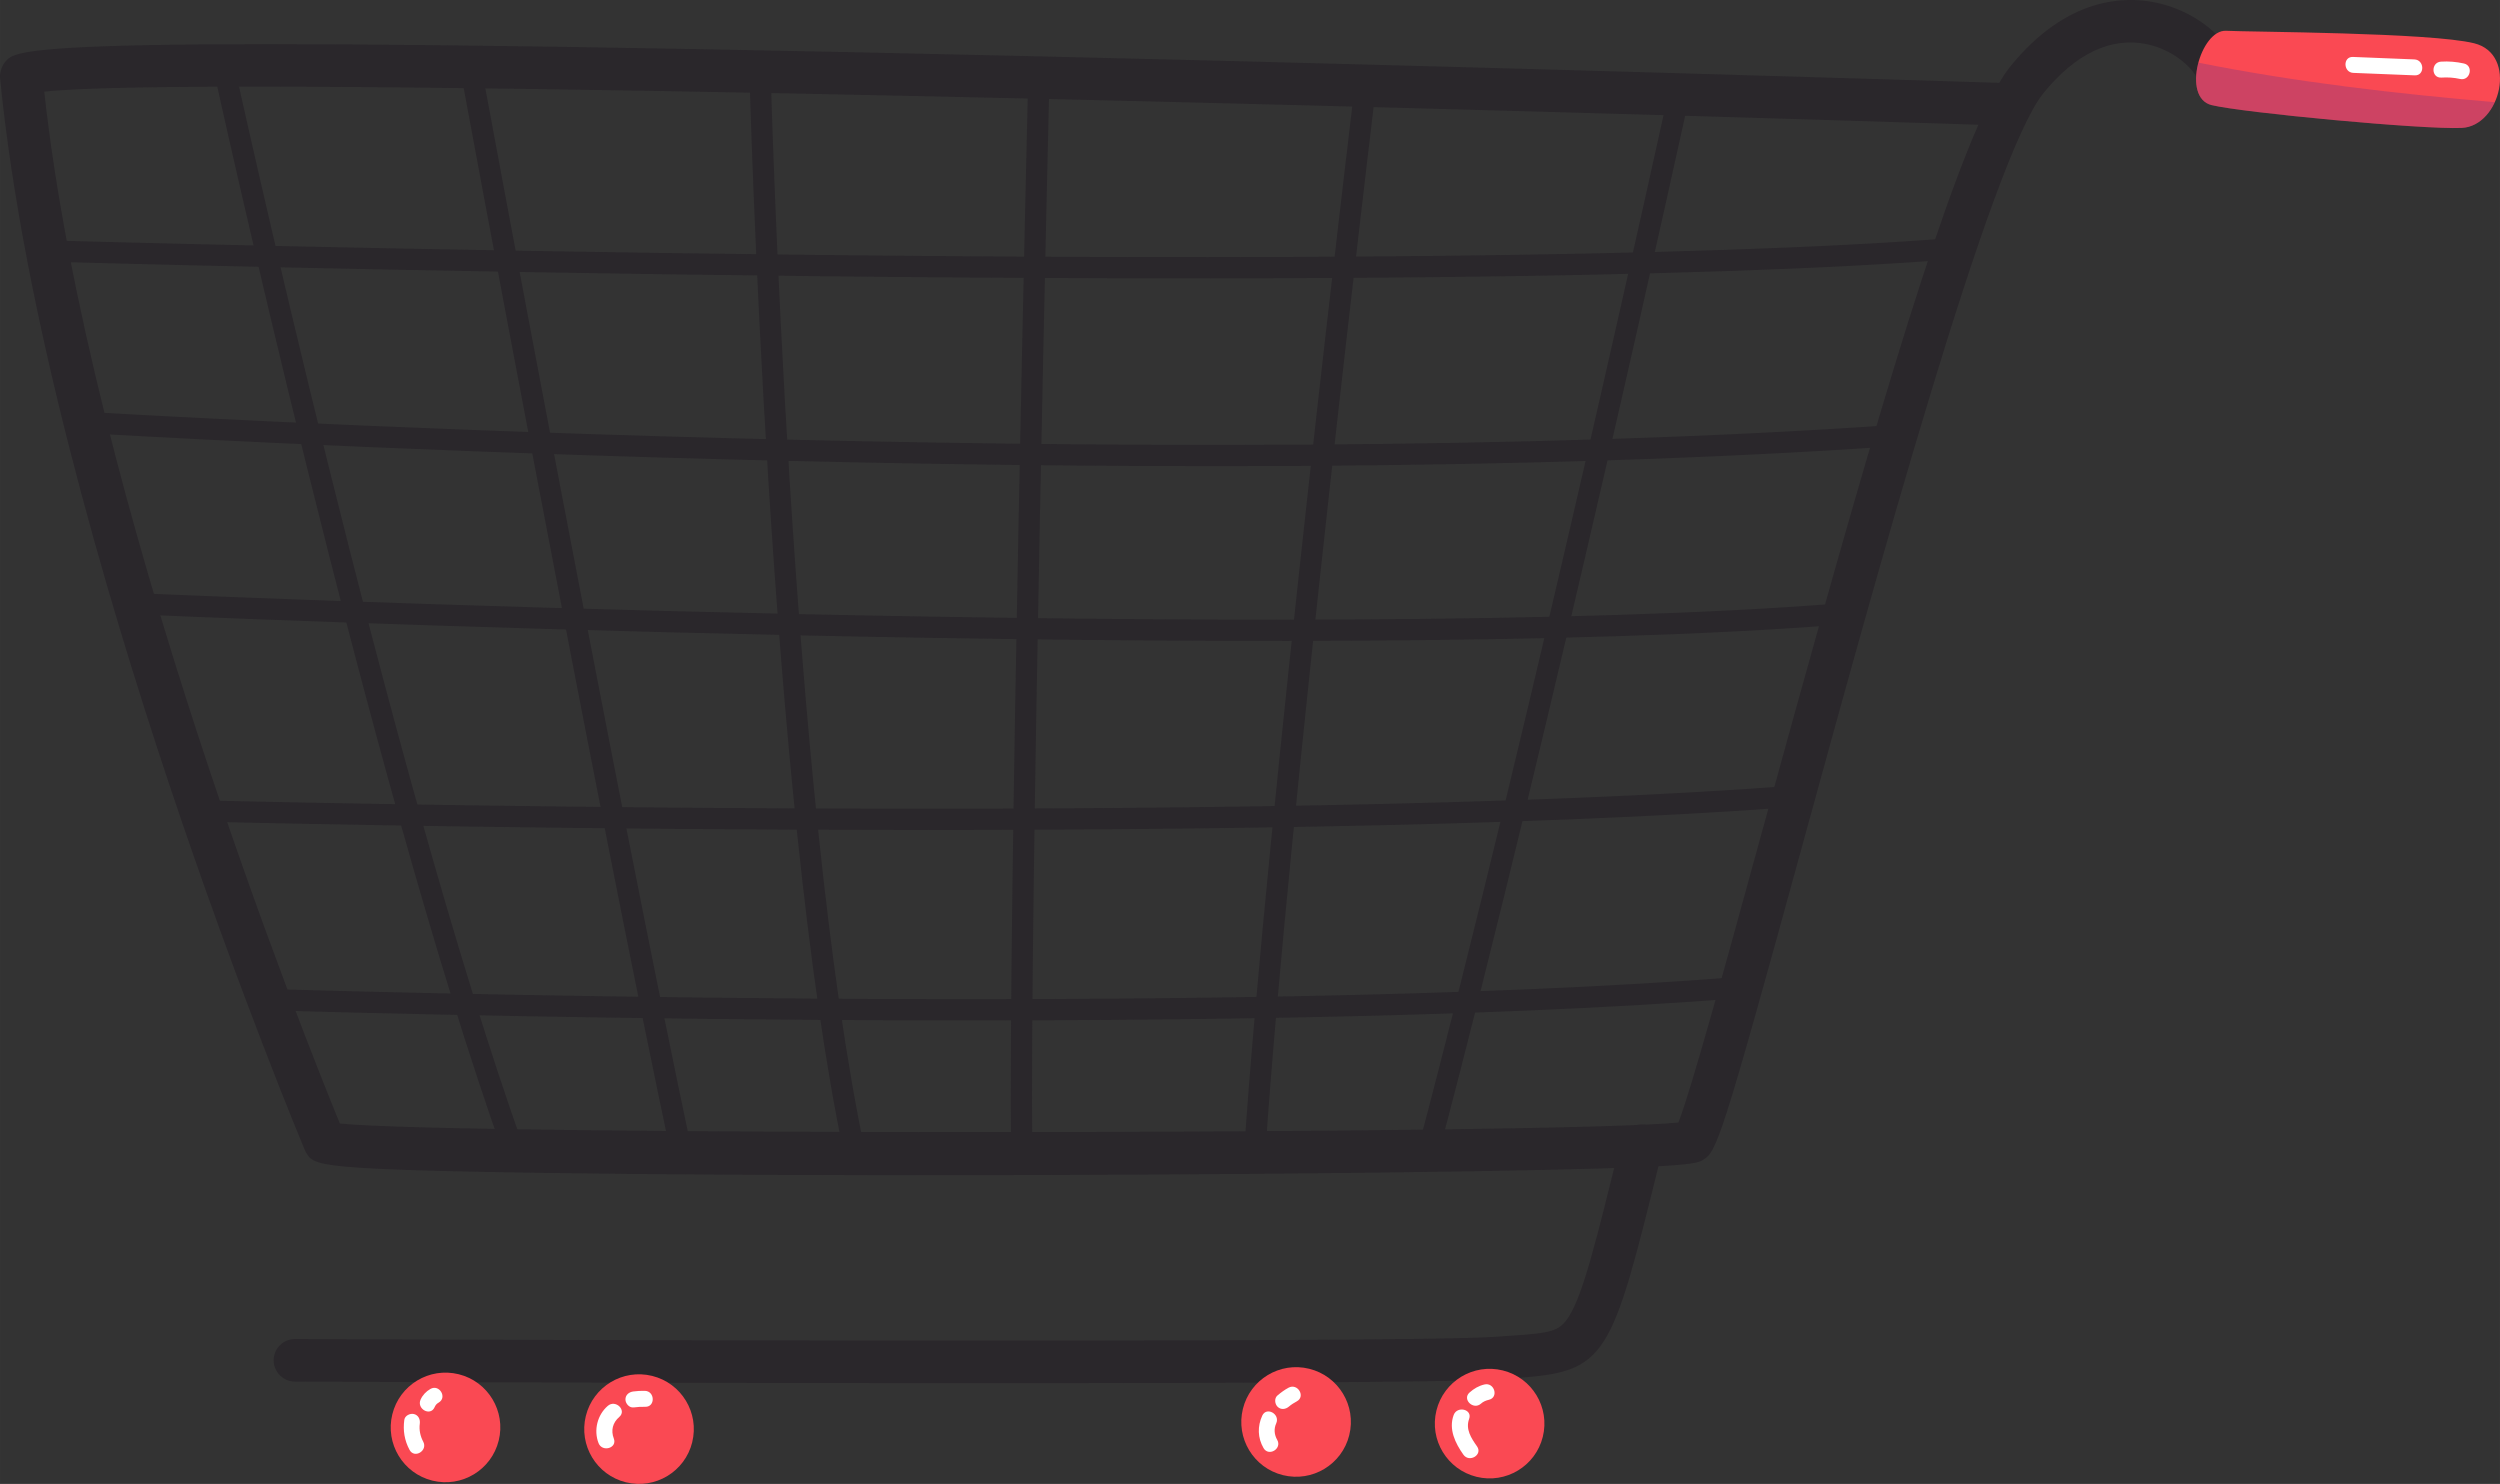 <?xml version="1.0" encoding="UTF-8"?> <!-- Creator: CorelDRAW 2020 (64-Bit) --> <svg xmlns="http://www.w3.org/2000/svg" xmlns:xlink="http://www.w3.org/1999/xlink" xmlns:xodm="http://www.corel.com/coreldraw/odm/2003" xml:space="preserve" width="303.178mm" height="179.956mm" style="shape-rendering:geometricPrecision; text-rendering:geometricPrecision; image-rendering:optimizeQuality; fill-rule:evenodd; clip-rule:evenodd" viewBox="0 0 1917.32 1138.06"><rect x="0" y="0" width="1917.32" height="1138.06" fill="#333333" stroke="none"/> <defs> <style type="text/css"> <![CDATA[ .fil0 {fill:#2A272B;fill-rule:nonzero} .fil1 {fill:#FA4953;fill-rule:nonzero} .fil3 {fill:#3F2F97;fill-rule:nonzero;fill-opacity:0.239} .fil2 {fill:white;fill-rule:nonzero} ]]> </style> </defs> <g id="Слой_x0020_1">  <g id="_1347036940624"> <g> <g> <path class="fil0" d="M246.66 892.09c-8.23,-2.02 -9.78,-4.61 -11.84,-8.02 -0.41,-0.68 -0.77,-1.39 -1.08,-2.12 -0.5,-1.18 -50.5,-120.49 -103.96,-280.4 -49.42,-147.85 -112.04,-361.81 -129.71,-541.46 -0.46,-4.67 1.4,-10.02 4.61,-13.45 8.9,-9.51 19.98,-21.35 782.54,-3.65 346.77,8.05 695.16,18.93 746.07,20.54 2.96,-5.02 5.81,-9.23 8.52,-12.59 43.75,-54.04 88.84,-53.83 111.82,-48.89 28.05,5.95 49.23,23.48 58.73,40.14 72.34,9.59 155.05,16 168.92,10.04 7.71,-4.65 17.52,-2.06 22.18,5.65 4.65,7.71 1.96,17.86 -5.76,22.52 -23.83,14.39 -134.79,1.72 -198.82,-7.11 -6.42,-0.9 -11.87,-5.64 -13.55,-12.01 -1.86,-7.05 -16.72,-22.66 -38.56,-27.34 -27.44,-5.89 -54.96,7.08 -79.6,37.52 -40.28,49.75 -127.68,368.39 -185.53,579.25 -61.78,225.2 -65.23,232.63 -75.43,238.78 -5.36,3.23 -9.99,6.03 -178.16,8.82 -96.72,1.6 -227.2,2.68 -357.97,2.94 -137.89,0.28 -264.47,-0.34 -356.41,-1.75 -111.98,-1.71 -151.46,-3.58 -167.04,-7.43zm-212.72 -821.76l0 0c34.39,313.33 201.54,729.93 226.71,791.33 85.97,9.2 937.45,8.59 1026.57,-0.79 9.74,-24.74 36.77,-123.26 62.97,-218.79 66.2,-241.31 125.28,-451.22 167.1,-546.42 -558.11,-17.68 -1374.69,-37.8 -1483.36,-25.33zm1258.92 789.74l0 0 0 0z"></path> </g> <path class="fil0" d="M222.26 1059.11c-7.14,-1.76 -12.42,-8.23 -12.39,-15.91 0.04,-9.01 7.37,-16.28 16.39,-16.24 8.48,0.04 849.27,3.57 920.65,-1.74 4.2,-0.31 8.14,-0.58 11.85,-0.82 31.23,-2.07 37.36,-3.36 44.57,-14.88 10.83,-17.29 20.61,-56.91 38.37,-128.82l1.45 -5.88c2.16,-8.74 11,-14.08 19.75,-11.92 8.75,2.16 14.09,11.01 11.93,19.75l-1.45 5.87c-38.13,154.43 -40.41,163.67 -112.45,168.44 -3.64,0.24 -7.49,0.5 -11.58,0.8 -72.67,5.4 -888.53,1.98 -923.22,1.83 -1.32,-0 -2.62,-0.17 -3.86,-0.48z"></path> <path class="fil0" d="M69.37 332.22c-3.75,-0.93 -6.43,-4.42 -6.18,-8.41 0.28,-4.5 4.15,-7.92 8.64,-7.65 8.14,0.5 819.96,49.04 1381.56,9.66 4.52,-0.3 8.4,3.07 8.71,7.57 0.32,4.5 -3.07,8.4 -7.56,8.71 -562.69,39.45 -1375.55,-9.15 -1383.7,-9.65 -0.51,-0.04 -1,-0.11 -1.47,-0.23z"></path> <path class="fil0" d="M151.93 629.87c-3.64,-0.9 -6.29,-4.23 -6.19,-8.12 0.11,-4.51 3.86,-8.07 8.36,-7.95 8.06,0.2 810.26,20.13 1221,-11.23 4.48,-0.36 8.41,3.02 8.76,7.51 0.34,4.49 -3.01,8.41 -7.51,8.75 -411.57,31.43 -1214.6,11.48 -1222.66,11.27 -0.61,-0.02 -1.2,-0.09 -1.76,-0.23z"></path> <path class="fil0" d="M208.66 774.69c-3.65,-0.9 -6.31,-4.26 -6.19,-8.17 0.14,-4.5 3.91,-8.04 8.41,-7.9 7.22,0.23 726.51,22.29 1123.82,-9.49 4.48,-0.39 8.43,3 8.78,7.48 0.36,4.49 -2.98,8.42 -7.48,8.78 -398.21,31.85 -1118.4,9.77 -1125.63,9.54 -0.59,-0.02 -1.16,-0.1 -1.71,-0.24z"></path> <path class="fil0" d="M105.4 471.09c-3.7,-0.91 -6.36,-4.33 -6.18,-8.28 0.2,-4.5 4.01,-7.99 8.51,-7.79 9,0.4 904.61,39.57 1301.87,7.8 4.49,-0.39 8.42,2.99 8.78,7.48 0.36,4.49 -2.98,8.42 -7.48,8.78 -398.27,31.85 -1294.88,-7.36 -1303.89,-7.77 -0.55,-0.02 -1.09,-0.1 -1.61,-0.23z"></path> <path class="fil0" d="M40.42 200.59c-3.65,-0.9 -6.3,-4.24 -6.19,-8.15 0.13,-4.51 3.88,-8.05 8.38,-7.93 10.54,0.3 1058.45,29.7 1455.78,-2.07 4.49,-0.38 8.42,2.98 8.78,7.48 0.36,4.49 -2.99,8.42 -7.48,8.78 -398.2,31.85 -1446.99,2.43 -1457.53,2.12 -0.6,-0.02 -1.18,-0.1 -1.73,-0.24z"></path> <path class="fil0" d="M1093.56 890.43c-0.05,-0.01 -0.09,-0.02 -0.14,-0.03 -4.35,-1.15 -6.94,-5.62 -5.79,-9.98 86.55,-326.63 191,-804.9 192.04,-809.69 0.96,-4.4 5.31,-7.19 9.7,-6.24 4.58,1.29 7.2,5.31 6.23,9.71 -1.05,4.8 -105.57,483.42 -192.21,810.4 -1.14,4.3 -5.53,6.89 -9.84,5.83z"></path> <path class="fil0" d="M781.61 892.84c-3.51,-0.87 -6.14,-4.02 -6.19,-7.82 -2.34,-183.01 12.98,-819.28 13.13,-825.69 0.11,-4.5 3.85,-8.07 8.35,-7.96 4.48,0.1 8.07,3.84 7.96,8.35 -0.15,6.4 -15.46,642.38 -13.13,825.09 0.06,4.5 -3.54,8.2 -8.06,8.26 -0.71,0.01 -1.4,-0.07 -2.07,-0.24z"></path> <path class="fil0" d="M521.98 898.26c-2.94,-0.73 -5.36,-3.07 -6.03,-6.22 -60.9,-285.97 -160.98,-827.9 -161.99,-833.35 -0.82,-4.43 2.11,-8.68 6.54,-9.5 4.44,-0.84 8.68,2.11 9.5,6.54 1.01,5.44 101.06,547.15 161.9,832.9 0.94,4.41 -1.87,8.74 -6.27,9.68 -1.25,0.26 -2.49,0.23 -3.65,-0.05z"></path> <path class="fil0" d="M960.31 891.9c-3.77,-0.93 -6.44,-4.46 -6.18,-8.47 17.37,-259.04 84.29,-813.04 84.97,-818.61 0.54,-4.47 4.6,-7.66 9.08,-7.12 4.48,0.53 7.66,4.61 7.12,9.08 -0.67,5.56 -67.54,559.13 -84.88,817.74 -0.3,4.5 -4.19,7.9 -8.69,7.59 -0.48,-0.03 -0.96,-0.11 -1.42,-0.22z"></path> <path class="fil0" d="M653.63 892.9c-2.94,-0.73 -5.36,-3.07 -6.03,-6.22 -58.13,-272.59 -72.74,-825.97 -72.88,-831.53 -0.12,-4.5 3.45,-8.25 7.95,-8.36 4.52,-0.11 8.25,3.44 8.36,7.95 0.14,5.54 14.7,557.43 72.52,828.54 0.94,4.41 -1.87,8.74 -6.28,9.68 -1.25,0.26 -2.5,0.23 -3.65,-0.05z"></path> <path class="fil0" d="M392.05 890.81c-2.56,-0.63 -4.77,-2.5 -5.73,-5.18 -104.55,-292.5 -221.72,-828.21 -222.88,-833.59 -0.95,-4.4 1.83,-8.75 6.23,-9.71 4.42,-0.96 8.75,1.83 9.71,6.23 1.17,5.37 118.11,540.06 222.3,831.57 1.52,4.24 -0.69,8.91 -4.93,10.43 -1.57,0.56 -3.2,0.61 -4.7,0.24z"></path> </g> <g id="_1347036942304"> <path class="fil1" d="M382.47 1104.82c-5.57,22.53 -28.34,36.29 -50.87,30.72 -22.53,-5.57 -36.29,-28.34 -30.72,-50.88 5.57,-22.53 28.34,-36.28 50.88,-30.72 22.53,5.57 36.28,28.34 30.72,50.87z"></path> <path class="fil1" d="M530.89 1106.1c-5.57,22.53 -28.34,36.29 -50.88,30.72 -22.53,-5.57 -36.28,-28.34 -30.72,-50.88 5.57,-22.53 28.34,-36.28 50.87,-30.72 22.53,5.57 36.29,28.34 30.72,50.87z"></path> <path class="fil1" d="M1034.8 1100.62c-5.56,22.53 -28.34,36.28 -50.87,30.72 -22.53,-5.57 -36.28,-28.34 -30.72,-50.87 5.57,-22.53 28.34,-36.29 50.87,-30.72 22.53,5.57 36.29,28.34 30.72,50.87z"></path> <path class="fil1" d="M1183.23 1101.89c-5.57,22.53 -28.34,36.28 -50.87,30.72 -22.53,-5.57 -36.29,-28.34 -30.72,-50.87 5.57,-22.53 28.34,-36.28 50.87,-30.72 22.53,5.57 36.28,28.34 30.72,50.87z"></path> <path class="fil2" d="M470.75 1103.26c-2.39,-6.21 -0.86,-12.2 4.18,-16.54 5.98,-5.15 -2.85,-13.63 -8.78,-8.53 -8.03,6.91 -10.95,18.66 -7.14,28.53 2.81,7.29 14.58,3.91 11.74,-3.46z"></path> <path class="fil2" d="M485.95 1079.41c2.97,-0.39 5.91,-0.56 8.91,-0.49 7.87,0.18 7.54,-12.06 -0.33,-12.24 -3,-0.07 -5.93,0.09 -8.91,0.49 -3.26,0.43 -6.06,2.73 -5.95,6.28 0.09,3.03 2.98,6.39 6.28,5.95z"></path> <path class="fil2" d="M324.57 1105.65c-2.25,-4.2 -3.26,-9.01 -2.62,-13.77 0.45,-3.27 -1.02,-6.55 -4.47,-7.41 -2.94,-0.73 -6.96,1.18 -7.41,4.47 -1.11,8.15 0.12,15.75 4.03,23.03 3.73,6.95 14.19,0.6 10.47,-6.33z"></path> <path class="fil2" d="M333.25 1079.32c0.79,-1.74 1.51,-2.67 3.15,-3.61 6.84,-3.94 0.5,-14.41 -6.33,-10.47 -3.29,1.89 -5.92,4.64 -7.49,8.1 -3.24,7.13 7.41,13.16 10.67,5.99z"></path> <path class="fil2" d="M979.51 1104.25c-2.23,-3.86 -2.65,-8.46 -0.77,-12.57 3.27,-7.12 -7.38,-13.14 -10.68,-5.99 -3.76,8.17 -3.56,17.04 0.97,24.88 3.95,6.83 14.42,0.5 10.48,-6.32z"></path> <path class="fil2" d="M988.47 1078.78c1.87,-1.6 3.93,-2.87 6.09,-4.04 6.95,-3.75 0.6,-14.21 -6.32,-10.47 -3.1,1.67 -5.87,3.7 -8.54,5.98 -2.53,2.16 -2.07,6.48 0.12,8.65 2.53,2.51 6.16,2.01 8.66,-0.12z"></path> <path class="fil2" d="M1132.79 1109.29c-4.46,-6.32 -8.98,-13.16 -6.07,-21.1 2.71,-7.39 -9.2,-10.26 -11.88,-2.93 -3.98,10.88 1.25,21.55 7.47,30.36 4.52,6.41 15.03,0.12 10.48,-6.32z"></path> <path class="fil2" d="M1135.81 1076.49c1.8,-1.61 3.78,-2.41 6.11,-2.96 7.67,-1.81 4.2,-13.55 -3.46,-11.74 -4.39,1.04 -8.08,3.18 -11.42,6.17 -5.89,5.25 2.93,13.75 8.78,8.53z"></path> </g> <g id="_1347036940672"> <path class="fil1" d="M1707.27 23.61c-19.55,-1.02 -34.48,51.23 -11.16,56.99 23.32,5.76 161.91,18.87 191.81,17.51 29.91,-1.36 43.29,-56.6 9.57,-64.93 -33.72,-8.33 -171.65,-8.6 -190.22,-9.57z"></path> <path class="fil3" d="M1686.05 48.06c-3.79,14.08 -2.03,29.55 10.06,32.54 23.32,5.76 161.91,18.87 191.81,17.51 11.49,-0.52 20.5,-9.02 25.38,-19.74 -76.67,-6.63 -151.78,-15.26 -227.25,-30.3z"></path> <path class="fil2" d="M1804.89 55.9c15.7,0.63 31.39,1.26 47.08,1.89 7.86,0.32 7.52,-11.92 -0.33,-12.23 -15.7,-0.63 -31.39,-1.26 -47.09,-1.89 -7.86,-0.32 -7.52,11.92 0.33,12.24z"></path> <path class="fil2" d="M1872.39 59.51c4.88,-0.32 9.55,-0.01 14.33,1.06 7.67,1.72 10.64,-10.16 2.93,-11.88 -5.79,-1.29 -11.68,-1.8 -17.6,-1.41 -7.83,0.51 -7.56,12.75 0.33,12.23z"></path> </g> </g> </g> </svg> 